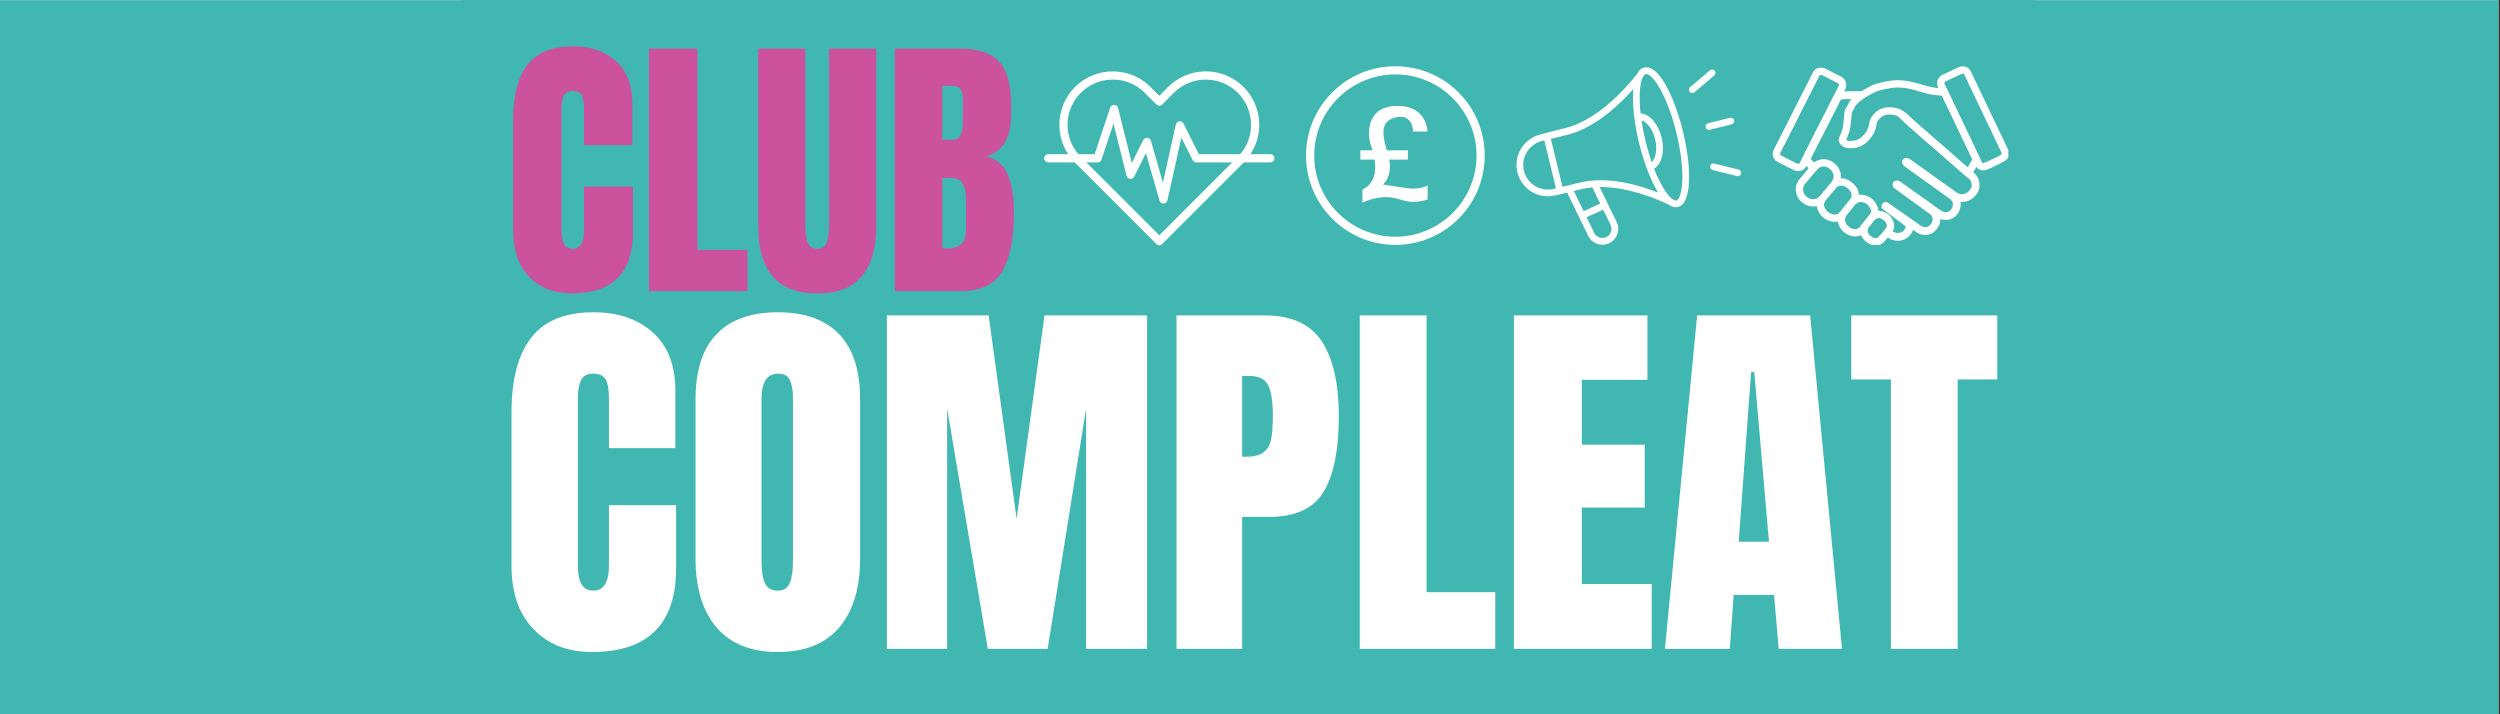 <svg xmlns="http://www.w3.org/2000/svg" xmlns:xlink="http://www.w3.org/1999/xlink" width="1050" zoomAndPan="magnify" viewBox="0 0 787.5 225" height="300" preserveAspectRatio="xMidYMid meet" version="1.0"><rect x="0" y="0" width="787.5" height="225" fill="#333333" stroke="none"/><defs><g/><clipPath id="c342513323"><path d="M 0 0.07 L 787 0.07 L 787 224.926 L 0 224.926 Z M 0 0.07 " clip-rule="nonzero"/></clipPath><clipPath id="778a794b7e"><path d="M 145.719 0.07 L 641 0.07 L 641 222.781 L 145.719 222.781 Z M 145.719 0.07 " clip-rule="nonzero"/></clipPath><clipPath id="29fe32e7a8"><path d="M 333 22 L 397 22 L 397 77.762 L 333 77.762 Z M 333 22 " clip-rule="nonzero"/></clipPath><clipPath id="66b858b80b"><path d="M 328.805 33 L 401.949 33 L 401.949 65 L 328.805 65 Z M 328.805 33 " clip-rule="nonzero"/></clipPath><clipPath id="5c20761909"><path d="M 565.648 50.129 L 596.699 50.129 L 596.699 77.137 L 565.648 77.137 Z M 565.648 50.129 " clip-rule="nonzero"/></clipPath><clipPath id="5a17111056"><path d="M 558.07 21 L 582 21 L 582 54 L 558.07 54 Z M 558.07 21 " clip-rule="nonzero"/></clipPath><clipPath id="ab11d56d1b"><path d="M 610.176 20.883 L 632.625 20.883 L 632.625 53.742 L 610.176 53.742 Z M 610.176 20.883 " clip-rule="nonzero"/></clipPath><clipPath id="e1876973ce"><path d="M 477.348 21 L 533 21 L 533 77.137 L 477.348 77.137 Z M 477.348 21 " clip-rule="nonzero"/></clipPath><clipPath id="f679f77db0"><path d="M 411.41 20.871 L 467.676 20.871 L 467.676 77.137 L 411.41 77.137 Z M 411.41 20.871 " clip-rule="nonzero"/></clipPath></defs><g clip-path="url(#c342513323)"><path fill="#ffffff" d="M 0 0.07 L 787 0.07 L 787 224.93 L 0 224.93 Z M 0 0.07 " fill-opacity="1" fill-rule="nonzero"/><path fill="#40b7b0" d="M 0 0.07 L 787 0.07 L 787 224.93 L 0 224.93 Z M 0 0.07 " fill-opacity="1" fill-rule="nonzero"/></g><g clip-path="url(#778a794b7e)"><path fill="#40b7b0" d="M 145.719 -4.031 L 640.988 -4.031 L 640.988 222.781 L 145.719 222.781 Z M 145.719 -4.031 " fill-opacity="1" fill-rule="nonzero"/></g><g fill="#cc529c" fill-opacity="1"><g transform="translate(158.901, 91.708)"><g><path d="M 21.172 0.719 C 15.598 0.719 11.133 -1.031 7.781 -4.531 C 4.426 -8.031 2.75 -12.832 2.75 -18.938 L 2.75 -54.156 C 2.75 -61.75 4.258 -67.473 7.281 -71.328 C 10.312 -75.18 15.055 -77.109 21.516 -77.109 C 27.148 -77.109 31.688 -75.566 35.125 -72.484 C 38.562 -69.398 40.281 -64.953 40.281 -59.141 L 40.281 -45.984 L 25.078 -45.984 L 25.078 -57.281 C 25.078 -59.469 24.812 -60.977 24.281 -61.812 C 23.75 -62.645 22.828 -63.062 21.516 -63.062 C 20.16 -63.062 19.227 -62.582 18.719 -61.625 C 18.219 -60.676 17.969 -59.285 17.969 -57.453 L 17.969 -19.125 C 17.969 -17.102 18.266 -15.633 18.859 -14.719 C 19.453 -13.801 20.336 -13.344 21.516 -13.344 C 23.891 -13.344 25.078 -15.27 25.078 -19.125 L 25.078 -32.906 L 40.469 -32.906 L 40.469 -18.5 C 40.469 -5.688 34.035 0.719 21.172 0.719 Z M 21.172 0.719 "/></g></g></g><g fill="#cc529c" fill-opacity="1"><g transform="translate(201.044, 91.708)"><g><path d="M 3.375 0 L 3.375 -76.391 L 18.672 -76.391 L 18.672 -12.984 L 34.422 -12.984 L 34.422 0 Z M 3.375 0 "/></g></g></g><g fill="#cc529c" fill-opacity="1"><g transform="translate(236.342, 91.708)"><g><path d="M 21.078 0.719 C 14.797 0.719 10.125 -1.062 7.062 -4.625 C 4.008 -8.188 2.484 -13.461 2.484 -20.453 L 2.484 -76.391 L 17.344 -76.391 L 17.344 -21.078 C 17.344 -18.648 17.578 -16.754 18.047 -15.391 C 18.523 -14.023 19.535 -13.344 21.078 -13.344 C 22.617 -13.344 23.625 -14.008 24.094 -15.344 C 24.57 -16.676 24.812 -18.586 24.812 -21.078 L 24.812 -76.391 L 39.672 -76.391 L 39.672 -20.453 C 39.672 -13.461 38.141 -8.188 35.078 -4.625 C 32.023 -1.062 27.359 0.719 21.078 0.719 Z M 21.078 0.719 "/></g></g></g><g fill="#cc529c" fill-opacity="1"><g transform="translate(278.485, 91.708)"><g><path d="M 3.375 -76.391 L 24.109 -76.391 C 29.68 -76.391 33.723 -75.023 36.234 -72.297 C 38.754 -69.578 40.016 -65.133 40.016 -58.969 L 40.016 -55.594 C 40.016 -48.289 37.41 -43.93 32.203 -42.516 C 35.398 -41.68 37.648 -39.754 38.953 -36.734 C 40.254 -33.711 40.906 -29.707 40.906 -24.719 C 40.906 -16.602 39.691 -10.453 37.266 -6.266 C 34.836 -2.086 30.453 0 24.109 0 L 3.375 0 Z M 21.438 -47.672 C 22.738 -47.672 23.625 -48.16 24.094 -49.141 C 24.57 -50.117 24.812 -51.5 24.812 -53.281 L 24.812 -60.922 C 24.812 -63.41 23.711 -64.656 21.516 -64.656 L 18.328 -64.656 L 18.328 -47.672 Z M 19.828 -13.422 C 23.805 -13.422 25.797 -15.32 25.797 -19.125 L 25.797 -28.641 C 25.797 -30.953 25.453 -32.695 24.766 -33.875 C 24.086 -35.062 22.891 -35.656 21.172 -35.656 L 18.328 -35.656 L 18.328 -13.516 Z M 19.828 -13.422 "/></g></g></g><g fill="#ffffff" fill-opacity="1"><g transform="translate(157.333, 204.397)"><g><path d="M 29.109 0.984 C 21.441 0.984 15.305 -1.422 10.703 -6.234 C 6.098 -11.047 3.797 -17.648 3.797 -26.047 L 3.797 -74.484 C 3.797 -84.91 5.875 -92.773 10.031 -98.078 C 14.188 -103.379 20.707 -106.031 29.594 -106.031 C 37.344 -106.031 43.582 -103.91 48.312 -99.672 C 53.039 -95.43 55.406 -89.316 55.406 -81.328 L 55.406 -63.234 L 34.484 -63.234 L 34.484 -78.766 C 34.484 -81.773 34.113 -83.848 33.375 -84.984 C 32.645 -86.129 31.383 -86.703 29.594 -86.703 C 27.719 -86.703 26.43 -86.051 25.734 -84.75 C 25.047 -83.445 24.703 -81.531 24.703 -79 L 24.703 -26.297 C 24.703 -23.523 25.109 -21.504 25.922 -20.234 C 26.742 -18.973 27.969 -18.344 29.594 -18.344 C 32.852 -18.344 34.484 -20.992 34.484 -26.297 L 34.484 -45.25 L 55.641 -45.25 L 55.641 -25.438 C 55.641 -7.82 46.797 0.984 29.109 0.984 Z M 29.109 0.984 "/></g></g></g><g fill="#ffffff" fill-opacity="1"><g transform="translate(215.299, 204.397)"><g><path d="M 29.719 0.984 C 21.238 0.984 14.797 -1.602 10.391 -6.781 C 5.992 -11.957 3.797 -19.238 3.797 -28.625 L 3.797 -78.641 C 3.797 -87.691 5.992 -94.52 10.391 -99.125 C 14.797 -103.727 21.238 -106.031 29.719 -106.031 C 38.195 -106.031 44.633 -103.727 49.031 -99.125 C 53.438 -94.52 55.641 -87.691 55.641 -78.641 L 55.641 -28.625 C 55.641 -19.164 53.438 -11.863 49.031 -6.719 C 44.633 -1.582 38.195 0.984 29.719 0.984 Z M 29.719 -18.344 C 31.594 -18.344 32.852 -19.156 33.5 -20.781 C 34.156 -22.414 34.484 -24.703 34.484 -27.641 L 34.484 -79 C 34.484 -81.281 34.176 -83.133 33.562 -84.562 C 32.957 -85.988 31.719 -86.703 29.844 -86.703 C 26.332 -86.703 24.578 -84.055 24.578 -78.766 L 24.578 -27.516 C 24.578 -24.492 24.941 -22.207 25.672 -20.656 C 26.41 -19.113 27.758 -18.344 29.719 -18.344 Z M 29.719 -18.344 "/></g></g></g><g fill="#ffffff" fill-opacity="1"><g transform="translate(274.732, 204.397)"><g><path d="M 4.641 0 L 4.641 -105.047 L 36.688 -105.047 L 45.5 -40.969 L 54.297 -105.047 L 86.594 -105.047 L 86.594 0 L 67.391 0 L 67.391 -75.703 L 55.281 0 L 36.438 0 L 23.609 -75.703 L 23.609 0 Z M 4.641 0 "/></g></g></g><g fill="#ffffff" fill-opacity="1"><g transform="translate(365.962, 204.397)"><g><path d="M 4.641 -105.047 L 32.406 -105.047 C 40.801 -105.047 46.789 -102.332 50.375 -96.906 C 53.969 -91.488 55.766 -83.566 55.766 -73.141 C 55.766 -62.703 54.176 -54.832 51 -49.531 C 47.82 -44.227 42.113 -41.578 33.875 -41.578 L 25.312 -41.578 L 25.312 0 L 4.641 0 Z M 26.531 -60.531 C 29.062 -60.531 30.914 -61 32.094 -61.938 C 33.281 -62.875 34.055 -64.219 34.422 -65.969 C 34.797 -67.727 34.984 -70.238 34.984 -73.5 C 34.984 -77.906 34.492 -81.082 33.516 -83.031 C 32.535 -84.988 30.578 -85.969 27.641 -85.969 L 25.312 -85.969 L 25.312 -60.531 Z M 26.531 -60.531 "/></g></g></g><g fill="#ffffff" fill-opacity="1"><g transform="translate(423.684, 204.397)"><g><path d="M 4.641 0 L 4.641 -105.047 L 25.688 -105.047 L 25.688 -17.859 L 47.328 -17.859 L 47.328 0 Z M 4.641 0 "/></g></g></g><g fill="#ffffff" fill-opacity="1"><g transform="translate(472.233, 204.397)"><g><path d="M 4.641 0 L 4.641 -105.047 L 46.719 -105.047 L 46.719 -84.75 L 26.047 -84.75 L 26.047 -64.328 L 45.859 -64.328 L 45.859 -44.516 L 26.047 -44.516 L 26.047 -20.422 L 48.062 -20.422 L 48.062 0 Z M 4.641 0 "/></g></g></g><g fill="#ffffff" fill-opacity="1"><g transform="translate(522.618, 204.397)"><g><path d="M 1.828 0 L 11.984 -105.047 L 47.578 -105.047 L 57.609 0 L 37.672 0 L 36.203 -17 L 23.484 -17 L 22.266 0 Z M 25.078 -33.75 L 34.609 -33.75 L 29.969 -87.203 L 28.984 -87.203 Z M 25.078 -33.75 "/></g></g></g><g fill="#ffffff" fill-opacity="1"><g transform="translate(581.929, 204.397)"><g><path d="M 13.703 0 L 13.703 -84.875 L 1.219 -84.875 L 1.219 -105.047 L 47.203 -105.047 L 47.203 -84.875 L 34.734 -84.875 L 34.734 0 Z M 13.703 0 "/></g></g></g><g clip-path="url(#29fe32e7a8)"><path fill="#ffffff" d="M 365.18 77.25 C 364.82 77.25 364.516 77.121 364.262 76.871 L 338.617 51.223 C 338.23 50.836 337.859 50.426 337.508 50 C 337.16 49.574 336.832 49.133 336.523 48.672 C 336.219 48.215 335.934 47.742 335.676 47.254 C 335.414 46.77 335.18 46.27 334.969 45.762 C 334.758 45.254 334.57 44.734 334.41 44.207 C 334.254 43.68 334.117 43.145 334.012 42.602 C 333.902 42.062 333.82 41.516 333.77 40.969 C 333.715 40.418 333.688 39.871 333.688 39.316 C 333.688 38.766 333.715 38.215 333.77 37.668 C 333.824 37.117 333.902 36.574 334.012 36.031 C 334.117 35.492 334.254 34.957 334.414 34.43 C 334.574 33.902 334.758 33.383 334.969 32.875 C 335.18 32.363 335.414 31.867 335.676 31.379 C 335.934 30.895 336.219 30.422 336.523 29.965 C 336.832 29.504 337.16 29.062 337.508 28.637 C 337.859 28.211 338.23 27.801 338.617 27.41 C 339.008 27.023 339.418 26.652 339.844 26.301 C 340.27 25.953 340.711 25.625 341.172 25.316 C 341.629 25.012 342.102 24.727 342.586 24.469 C 343.074 24.207 343.57 23.973 344.082 23.762 C 344.59 23.551 345.109 23.367 345.637 23.207 C 346.164 23.047 346.699 22.91 347.238 22.805 C 347.781 22.695 348.324 22.617 348.875 22.562 C 349.422 22.508 349.973 22.48 350.523 22.48 C 351.078 22.48 351.625 22.508 352.176 22.562 C 352.723 22.617 353.27 22.695 353.809 22.805 C 354.352 22.91 354.887 23.047 355.414 23.207 C 355.941 23.367 356.461 23.551 356.969 23.762 C 357.477 23.973 357.977 24.207 358.461 24.469 C 358.949 24.73 359.422 25.012 359.879 25.316 C 360.34 25.625 360.781 25.953 361.207 26.301 C 361.633 26.652 362.043 27.023 362.43 27.414 L 365.18 30.16 L 367.926 27.414 C 368.316 27.023 368.727 26.652 369.152 26.301 C 369.578 25.953 370.02 25.625 370.48 25.316 C 370.938 25.012 371.41 24.73 371.895 24.469 C 372.383 24.207 372.879 23.973 373.391 23.762 C 373.898 23.551 374.418 23.367 374.945 23.207 C 375.473 23.047 376.008 22.91 376.547 22.805 C 377.09 22.695 377.633 22.617 378.184 22.562 C 378.73 22.508 379.281 22.48 379.832 22.48 C 380.387 22.48 380.934 22.508 381.484 22.562 C 382.031 22.617 382.578 22.695 383.117 22.805 C 383.66 22.91 384.195 23.047 384.723 23.207 C 385.25 23.367 385.766 23.551 386.277 23.762 C 386.785 23.973 387.285 24.207 387.77 24.469 C 388.258 24.73 388.73 25.012 389.188 25.316 C 389.648 25.625 390.09 25.953 390.516 26.301 C 390.941 26.652 391.348 27.023 391.738 27.414 C 392.129 27.801 392.5 28.211 392.848 28.637 C 393.199 29.062 393.527 29.504 393.832 29.965 C 394.141 30.422 394.422 30.895 394.684 31.379 C 394.941 31.867 395.18 32.363 395.391 32.875 C 395.602 33.383 395.785 33.902 395.945 34.43 C 396.105 34.957 396.238 35.492 396.348 36.031 C 396.457 36.574 396.535 37.117 396.59 37.668 C 396.645 38.215 396.672 38.766 396.672 39.316 C 396.672 39.871 396.645 40.418 396.59 40.969 C 396.535 41.516 396.457 42.062 396.348 42.602 C 396.238 43.145 396.105 43.68 395.945 44.207 C 395.785 44.734 395.602 45.254 395.391 45.762 C 395.18 46.27 394.941 46.77 394.684 47.254 C 394.422 47.742 394.141 48.215 393.832 48.672 C 393.527 49.133 393.199 49.574 392.848 50 C 392.5 50.426 392.129 50.832 391.738 51.223 L 366.094 76.871 C 365.844 77.121 365.535 77.25 365.18 77.25 Z M 350.523 25.07 C 349.824 25.07 349.129 25.121 348.434 25.227 C 347.742 25.328 347.059 25.48 346.391 25.684 C 345.719 25.887 345.066 26.141 344.434 26.438 C 343.801 26.738 343.191 27.082 342.609 27.473 C 342.027 27.859 341.477 28.289 340.957 28.762 C 340.438 29.23 339.957 29.738 339.512 30.281 C 339.066 30.82 338.664 31.391 338.305 31.992 C 337.945 32.594 337.629 33.219 337.363 33.867 C 337.094 34.512 336.875 35.176 336.703 35.855 C 336.535 36.535 336.414 37.223 336.348 37.922 C 336.277 38.617 336.262 39.316 336.293 40.016 C 336.328 40.715 336.414 41.41 336.551 42.098 C 336.688 42.785 336.875 43.457 337.109 44.117 C 337.348 44.777 337.629 45.418 337.961 46.035 C 338.289 46.652 338.664 47.242 339.082 47.805 C 339.5 48.367 339.953 48.898 340.449 49.391 L 365.18 74.121 L 389.906 49.391 C 390.57 48.73 391.16 48.012 391.68 47.234 C 392.199 46.457 392.637 45.633 392.996 44.77 C 393.355 43.906 393.625 43.016 393.809 42.098 C 393.988 41.18 394.082 40.254 394.082 39.316 C 394.082 38.383 393.988 37.457 393.809 36.539 C 393.625 35.621 393.355 34.73 392.996 33.867 C 392.637 33 392.199 32.18 391.68 31.402 C 391.16 30.625 390.57 29.906 389.906 29.242 C 389.246 28.582 388.527 27.992 387.75 27.473 C 386.973 26.953 386.148 26.512 385.285 26.156 C 384.422 25.797 383.531 25.527 382.613 25.344 C 381.695 25.16 380.77 25.07 379.832 25.07 C 378.898 25.07 377.973 25.16 377.055 25.344 C 376.137 25.527 375.246 25.797 374.383 26.156 C 373.516 26.512 372.695 26.953 371.918 27.473 C 371.141 27.992 370.422 28.582 369.758 29.242 L 366.094 32.906 C 365.973 33.027 365.832 33.121 365.676 33.188 C 365.516 33.254 365.352 33.285 365.18 33.285 C 365.008 33.285 364.844 33.254 364.684 33.188 C 364.523 33.121 364.387 33.027 364.262 32.906 L 360.598 29.242 C 359.266 27.902 357.727 26.871 355.98 26.148 C 354.234 25.426 352.414 25.066 350.523 25.07 Z M 350.523 25.07 " fill-opacity="1" fill-rule="nonzero"/></g><g clip-path="url(#66b858b80b)"><path fill="#ffffff" d="M 366.473 64.113 C 366.184 64.113 365.926 64.023 365.695 63.852 C 365.465 63.676 365.309 63.449 365.23 63.172 L 360.965 48.242 L 357.273 55.625 C 357.152 55.867 356.973 56.055 356.734 56.184 C 356.496 56.312 356.242 56.363 355.973 56.332 C 355.703 56.305 355.465 56.199 355.262 56.02 C 355.059 55.844 354.922 55.621 354.855 55.359 L 350.754 38.949 L 346.98 50.273 C 346.891 50.539 346.734 50.754 346.508 50.914 C 346.281 51.078 346.027 51.16 345.75 51.16 L 330.207 51.16 C 330.035 51.16 329.871 51.125 329.711 51.062 C 329.555 50.996 329.414 50.902 329.293 50.781 C 329.168 50.66 329.078 50.52 329.012 50.359 C 328.945 50.199 328.91 50.035 328.91 49.863 C 328.91 49.691 328.945 49.527 329.012 49.367 C 329.078 49.211 329.168 49.07 329.293 48.949 C 329.414 48.828 329.555 48.734 329.711 48.668 C 329.871 48.602 330.035 48.57 330.207 48.57 L 344.816 48.57 L 349.703 33.91 C 349.793 33.637 349.957 33.418 350.195 33.254 C 350.43 33.094 350.695 33.016 350.98 33.027 C 351.27 33.039 351.523 33.133 351.75 33.316 C 351.973 33.496 352.117 33.727 352.188 34.008 L 356.52 51.336 L 360.133 44.105 C 360.254 43.863 360.43 43.68 360.664 43.547 C 360.898 43.418 361.148 43.367 361.414 43.395 C 361.68 43.418 361.914 43.516 362.121 43.688 C 362.324 43.855 362.465 44.07 362.539 44.328 L 366.316 57.551 L 370.391 39.223 C 370.449 38.953 370.582 38.727 370.785 38.543 C 370.988 38.359 371.227 38.25 371.496 38.219 C 371.77 38.18 372.027 38.227 372.27 38.355 C 372.512 38.488 372.695 38.676 372.812 38.922 L 377.637 48.57 L 400.152 48.57 C 400.324 48.57 400.488 48.602 400.648 48.668 C 400.805 48.734 400.945 48.828 401.066 48.949 C 401.188 49.07 401.281 49.211 401.348 49.367 C 401.414 49.527 401.445 49.691 401.445 49.863 C 401.445 50.035 401.414 50.199 401.348 50.359 C 401.281 50.52 401.188 50.66 401.066 50.781 C 400.945 50.902 400.805 50.996 400.648 51.062 C 400.488 51.125 400.324 51.16 400.152 51.16 L 376.836 51.16 C 376.59 51.16 376.363 51.094 376.156 50.965 C 375.945 50.836 375.789 50.664 375.68 50.445 L 372.129 43.344 L 367.738 63.098 C 367.676 63.387 367.527 63.625 367.301 63.816 C 367.07 64.004 366.809 64.102 366.512 64.113 Z M 366.473 64.113 " fill-opacity="1" fill-rule="nonzero"/></g><path fill="#ffffff" d="M 583.922 28.73 C 580.926 28.73 580.004 28.809 579.539 28.879 C 578.75 28.996 578.07 29.488 577.707 30.199 L 568.18 48.93 C 567.727 49.816 567.852 50.887 568.496 51.645 C 569.121 52.375 569.285 52.555 569.465 52.746 C 569.562 52.848 569.668 52.961 570.234 53.625 C 570.27 53.668 570.305 53.707 570.344 53.746 C 570.387 53.789 570.426 53.828 570.465 53.871 C 570.531 53.758 570.602 53.648 570.676 53.543 C 570.793 53.391 570.938 53.25 571.098 53.125 C 571.109 53.098 571.121 53.066 571.137 53.039 C 571.258 52.844 571.379 52.645 571.5 52.449 C 571.66 52.254 571.84 52.086 572.039 51.945 C 570.918 50.629 571.594 51.484 570.375 50.047 L 579.906 31.316 C 580.52 31.223 582.098 31.191 583.922 31.191 C 584.434 31.191 584.965 31.195 585.496 31.199 C 585.633 31.047 585.785 30.91 585.949 30.793 C 586.141 29.918 586.789 29.082 587.617 28.758 C 586.402 28.742 585.109 28.73 583.922 28.73 " fill-opacity="1" fill-rule="nonzero"/><path fill="#ffffff" d="M 623.5 57.598 C 623.301 55.809 622.223 54.738 621.43 54.09 C 620.848 53.613 620.281 53.113 619.684 52.586 C 619.414 52.344 619.141 52.102 618.863 51.863 C 618.418 51.477 617.973 51.09 617.527 50.703 C 616.723 50.004 615.922 49.309 615.121 48.609 C 614.609 48.16 614.098 47.707 613.582 47.254 C 613.031 46.77 612.461 46.262 611.891 45.77 C 611.5 45.426 611.102 45.086 610.719 44.758 C 610.387 44.477 610.043 44.184 609.715 43.898 C 608.746 43.059 607.766 42.203 606.82 41.371 L 606.246 40.871 C 605.277 40.023 604.309 39.172 603.336 38.324 C 603.137 38.148 601.855 36.953 600.18 35.387 C 600.094 35.48 600.004 35.562 599.914 35.637 C 598.965 36.402 597.812 36.254 596.887 35.684 C 599.133 37.785 601.41 39.91 601.711 40.176 C 602.684 41.027 603.652 41.879 604.625 42.727 C 605.781 43.738 606.938 44.75 608.098 45.758 C 608.82 46.387 609.551 46.996 610.273 47.625 C 611.352 48.566 612.422 49.523 613.5 50.465 C 614.746 51.555 615.996 52.637 617.246 53.723 C 618.117 54.48 618.973 55.262 619.867 55.996 C 620.48 56.5 620.957 57.047 621.051 57.871 C 621.113 58.43 621.121 58.973 620.809 59.453 C 620.488 59.941 620.09 60.355 619.605 60.703 C 619.199 60.992 618.609 61.141 618.008 61.141 C 617.387 61.141 616.754 60.977 616.324 60.633 C 615.461 59.941 614.535 59.328 613.637 58.688 C 612.324 57.75 611.004 56.82 609.691 55.883 C 608.156 54.789 606.629 53.691 605.098 52.594 C 604.051 51.844 602.996 51.102 601.953 50.344 C 601.543 50.043 601.121 49.832 600.605 49.766 C 600.543 49.758 600.48 49.754 600.418 49.754 C 599.676 49.754 599.109 50.332 599.184 51.098 C 599.238 51.676 599.531 52.125 599.988 52.457 C 601.141 53.293 602.301 54.117 603.461 54.945 C 604.441 55.641 605.426 56.336 606.402 57.035 C 607.875 58.094 609.34 59.164 610.816 60.223 C 611.93 61.027 613.051 61.824 614.176 62.609 C 615.27 63.371 615.363 64.516 614.895 65.504 C 614.469 66.402 613.727 66.82 612.93 66.82 C 612.48 66.82 612.016 66.688 611.582 66.43 C 610.289 65.66 609.109 64.699 607.879 63.824 C 606.293 62.699 604.703 61.578 603.117 60.449 C 601.633 59.395 600.148 58.34 598.676 57.27 C 598.328 57.02 597.977 56.879 597.566 56.879 C 597.512 56.879 597.453 56.879 597.395 56.887 C 596.758 56.945 596.406 57.191 596.227 57.77 C 596.047 58.352 596.227 58.93 596.699 59.277 C 599.031 60.969 601.363 62.664 603.695 64.355 C 605.145 65.402 606.598 66.441 608.031 67.504 C 608.5 67.848 608.723 68.359 608.762 68.941 C 608.801 69.594 608.562 70.16 608.164 70.656 C 607.68 71.254 607.07 71.566 606.426 71.566 C 606.023 71.566 605.609 71.445 605.203 71.195 C 604.57 70.801 603.973 70.352 603.367 69.922 C 602.719 69.465 602.078 68.992 601.43 68.539 C 600.488 67.883 599.539 67.246 598.602 66.586 C 597.316 65.688 596.043 64.773 594.758 63.875 C 594.488 63.684 594.23 63.59 593.98 63.59 C 593.656 63.59 593.348 63.754 593.055 64.078 C 592.555 64.637 592.562 65.453 593.094 65.875 C 593.746 66.387 594.41 66.887 595.074 67.383 C 596.703 68.605 598.336 69.82 599.965 71.039 C 600.281 71.277 600.328 71.512 600.164 71.875 C 599.711 72.895 598.816 73.383 597.848 73.383 C 597.57 73.383 597.289 73.344 597.008 73.262 C 596.426 73.098 595.906 72.715 595.355 72.438 C 595.328 72.422 595.164 72.297 594.91 72.098 C 594.914 72.121 594.918 72.141 594.922 72.164 C 595.031 72.879 594.75 73.59 594.336 74.156 C 594.242 74.277 594.129 74.395 594.004 74.5 C 594.098 74.562 594.156 74.59 594.234 74.633 C 594.352 74.691 594.492 74.773 594.641 74.859 C 595.086 75.117 595.641 75.438 596.332 75.637 C 596.832 75.777 597.344 75.848 597.848 75.848 C 599.848 75.848 601.598 74.711 602.414 72.883 C 602.488 72.723 602.547 72.559 602.594 72.398 C 603.008 72.695 603.434 72.996 603.898 73.285 C 604.684 73.773 605.555 74.031 606.426 74.031 C 607.828 74.031 609.125 73.383 610.078 72.207 C 610.859 71.242 611.254 70.129 611.227 68.977 C 611.781 69.18 612.359 69.285 612.93 69.285 C 614.746 69.285 616.312 68.266 617.121 66.559 C 617.59 65.57 617.723 64.547 617.551 63.59 C 617.703 63.602 617.855 63.605 618.008 63.605 C 619.152 63.605 620.227 63.289 621.039 62.707 C 621.77 62.184 622.383 61.543 622.867 60.805 C 623.617 59.66 623.602 58.488 623.5 57.598 " fill-opacity="1" fill-rule="nonzero"/><path fill="#ffffff" d="M 597.773 25.262 C 596.477 25.262 595.199 25.438 593.926 25.699 C 592.195 26.055 590.57 26.34 589.051 27.242 C 588.895 27.336 585.164 29.016 582.797 31.66 C 582.266 32.598 581.738 33.543 581.223 34.488 C 581.141 34.645 581.082 34.828 581.062 35.004 C 580.953 35.992 580.871 36.984 580.762 37.969 C 580.664 38.832 580.633 39.715 580.406 40.547 C 580.156 41.48 579.742 42.375 579.363 43.27 C 579.109 43.863 579.109 44.43 579.426 44.977 C 580.02 45.984 580.934 46.527 582.078 46.645 C 582.395 46.676 582.707 46.695 583.02 46.695 C 583.852 46.695 584.68 46.574 585.48 46.32 C 586.531 45.98 587.438 45.355 588.238 44.594 C 589.055 43.82 589.73 42.934 590.238 41.93 C 590.629 41.152 590.91 40.34 591.055 39.473 C 591.137 38.984 591.156 38.461 591.512 38.051 C 591.656 37.887 591.777 37.699 591.922 37.535 C 592.559 36.805 593.355 36.285 594.297 36.141 C 594.613 36.094 594.934 36.07 595.25 36.07 C 595.977 36.07 596.703 36.199 597.402 36.461 C 597.77 36.598 598.121 36.746 598.402 37.051 C 598.875 37.562 599.359 38.066 599.867 38.543 C 600.465 39.105 601.094 39.633 601.711 40.176 C 602.684 41.027 603.652 41.879 604.625 42.727 C 605.781 43.738 606.938 44.75 608.098 45.758 C 608.82 46.387 609.551 46.996 610.273 47.625 C 611.352 48.566 612.422 49.523 613.5 50.465 C 614.746 51.555 615.996 52.637 617.246 53.723 C 618.117 54.48 618.973 55.262 619.867 55.996 C 619.891 56.012 619.914 56.02 619.941 56.02 C 620.254 56.02 620.969 55.016 621.805 53.828 C 622.484 52.855 623.207 51.523 623.68 50.434 C 623.742 50.289 623.75 50.066 623.688 49.926 C 623.168 48.789 622.625 47.656 622.086 46.527 C 621.234 44.746 620.375 42.965 619.523 41.184 C 618.637 39.332 617.758 37.48 616.875 35.629 C 616.328 34.477 615.781 33.324 615.227 32.176 C 614.586 30.844 613.941 29.512 613.297 28.18 C 613.207 27.996 613.082 27.918 612.852 27.902 C 611.594 27.816 610.332 27.746 609.086 27.574 C 608.227 27.457 607.391 27.188 606.551 26.965 C 605.371 26.645 604.199 26.289 603.016 25.977 C 601.449 25.566 599.848 25.324 598.23 25.27 C 598.078 25.266 597.922 25.262 597.773 25.262 Z M 597.773 27.562 C 597.898 27.562 598.027 27.566 598.152 27.57 C 599.57 27.613 601.008 27.828 602.43 28.203 C 603.043 28.363 603.672 28.543 604.281 28.719 C 604.824 28.871 605.391 29.031 605.953 29.184 C 606.125 29.23 606.297 29.277 606.469 29.328 C 607.191 29.527 607.941 29.738 608.77 29.852 C 609.754 29.988 610.734 30.062 611.688 30.129 L 611.773 30.312 C 612.234 31.266 612.695 32.219 613.152 33.172 C 613.582 34.059 614.004 34.953 614.43 35.84 L 614.801 36.617 C 615.109 37.27 615.418 37.918 615.727 38.566 C 616.301 39.77 616.871 40.973 617.449 42.176 C 617.875 43.07 618.305 43.965 618.734 44.859 C 619.16 45.746 619.586 46.633 620.012 47.52 C 620.426 48.387 620.852 49.277 621.27 50.176 C 620.863 51.012 620.363 51.875 619.922 52.504 C 619.855 52.598 619.777 52.707 619.699 52.816 C 619.66 52.781 619.617 52.746 619.578 52.707 C 619.305 52.469 619.031 52.227 618.758 51.988 C 618.312 51.602 617.863 51.215 617.418 50.824 C 616.617 50.129 615.812 49.434 615.016 48.734 C 614.5 48.285 613.988 47.832 613.473 47.379 C 612.922 46.891 612.352 46.387 611.785 45.891 C 611.391 45.551 610.996 45.211 610.609 44.887 C 610.281 44.602 609.938 44.309 609.605 44.023 C 608.637 43.184 607.656 42.324 606.707 41.492 L 606.137 40.996 C 605.168 40.145 604.199 39.297 603.23 38.445 C 603.051 38.289 602.871 38.133 602.691 37.977 C 602.25 37.598 601.836 37.238 601.441 36.863 C 600.941 36.398 600.457 35.883 600.09 35.488 C 599.414 34.758 598.602 34.453 598.211 34.305 C 597.258 33.949 596.262 33.77 595.25 33.77 C 594.816 33.77 594.383 33.801 593.949 33.867 C 592.531 34.086 591.23 34.828 590.191 36.023 C 590.066 36.164 589.965 36.297 589.883 36.402 C 589.844 36.457 589.797 36.516 589.773 36.543 C 589.035 37.398 588.895 38.34 588.812 38.906 C 588.805 38.969 588.797 39.031 588.785 39.094 C 588.684 39.703 588.488 40.289 588.184 40.891 C 587.809 41.633 587.297 42.316 586.652 42.926 C 586.012 43.535 585.398 43.93 584.773 44.129 C 584.227 44.305 583.637 44.395 583.02 44.395 C 582.789 44.395 582.551 44.383 582.312 44.355 C 581.926 44.316 581.707 44.191 581.547 44.008 C 581.586 43.922 581.621 43.836 581.66 43.754 C 582.012 42.934 582.375 42.09 582.629 41.145 C 582.848 40.332 582.922 39.539 582.988 38.836 C 583.008 38.625 583.023 38.422 583.047 38.227 C 583.105 37.695 583.156 37.16 583.207 36.648 C 583.246 36.25 583.285 35.836 583.328 35.434 C 583.758 34.645 584.211 33.836 584.668 33.02 C 585.867 31.746 587.727 30.461 589.93 29.375 C 590.059 29.312 590.133 29.277 590.227 29.223 C 591.301 28.582 592.555 28.328 594.008 28.031 L 594.391 27.953 C 595.684 27.688 596.758 27.562 597.773 27.562 " fill-opacity="1" fill-rule="nonzero"/><g clip-path="url(#5c20761909)"><path fill="#ffffff" d="M 591.391 68.148 C 591.391 68.152 591.391 68.152 591.391 68.152 C 591.391 68.152 591.391 68.152 591.391 68.148 Z M 590.418 69.137 Z M 587.207 70.516 C 587.25 70.516 587.297 70.52 587.344 70.527 C 587.73 70.574 588.07 70.812 588.238 71.164 C 588.414 71.527 588.395 71.836 588.387 71.957 C 588.379 72.117 588.367 72.266 588.355 72.41 C 588.336 72.633 588.316 72.863 588.34 73 C 588.43 73.461 588.699 73.883 589.172 74.281 C 589.828 74.832 590.41 75.059 591.062 75.008 C 591.258 74.996 591.418 74.922 591.594 74.766 C 592.246 74.195 593.941 72.16 594.262 71.562 C 594.348 71.402 594.43 71.168 594.312 70.75 C 594.062 69.863 593.492 69.25 592.574 68.883 C 591.762 68.559 591.371 68.715 591.098 68.914 C 590.797 69.125 590.496 69.137 590.395 69.141 C 590.055 69.172 589.723 69.051 589.48 68.812 C 589.234 68.566 589.109 68.223 589.145 67.875 L 589.148 67.848 C 589.152 67.742 589.16 67.535 589.25 67.305 C 589.43 66.855 589.547 66.207 588.875 65.191 C 588.348 64.391 587.637 63.902 586.695 63.695 C 586.047 63.551 585.543 63.629 585.059 63.945 C 584.984 63.992 584.91 64.039 584.809 64.098 L 584.668 64.184 C 584.25 64.434 583.715 64.391 583.34 64.078 C 582.965 63.766 582.828 63.254 583 62.793 C 583.512 61.418 583.215 60.359 582.039 59.363 C 580.848 58.352 579.758 58.223 578.5 58.941 C 578.039 59.207 577.457 59.121 577.094 58.738 C 576.727 58.355 576.672 57.77 576.961 57.324 C 577.91 55.844 577.805 54.617 576.629 53.457 C 575.461 52.309 574.258 52.137 572.852 52.93 C 571.453 54.508 571.039 55.004 570.859 55.219 L 570.781 55.316 C 570.535 55.602 570.297 55.895 570.062 56.184 C 569.66 56.676 569.242 57.18 568.805 57.668 C 568.262 58.277 568 58.812 567.965 59.395 C 567.91 60.316 568.203 61.094 568.867 61.766 C 569.406 62.312 570.051 62.625 570.844 62.73 C 571.418 62.805 571.941 62.695 572.441 62.402 C 572.555 62.336 572.676 62.246 572.832 62.133 C 572.922 62.066 573.016 61.996 573.121 61.922 C 573.516 61.648 574.039 61.645 574.434 61.918 C 574.828 62.191 575.016 62.68 574.898 63.145 C 574.887 63.18 574.883 63.207 574.879 63.23 C 574.859 63.328 574.828 63.473 574.746 63.637 C 574.504 64.133 574.5 64.656 574.73 65.238 C 575.188 66.398 575.984 67.121 577.16 67.453 C 578.035 67.699 578.68 67.602 579.258 67.129 C 579.34 67.062 579.414 67.012 579.488 66.961 C 579.52 66.938 579.559 66.914 579.605 66.883 C 579.988 66.617 580.496 66.609 580.887 66.863 C 581.277 67.117 581.477 67.578 581.391 68.039 C 581.383 68.09 581.375 68.133 581.371 68.172 C 581.352 68.309 581.324 68.473 581.246 68.668 C 581.113 68.996 581.137 69.367 581.34 69.984 C 581.676 71.027 582.949 72.156 584.305 72.18 C 585.035 72.184 585.508 71.973 585.887 71.457 C 585.996 71.309 586.109 71.176 586.211 71.062 C 586.25 71.016 586.285 70.973 586.324 70.93 C 586.543 70.668 586.867 70.516 587.207 70.516 Z M 590.883 77.316 C 589.754 77.316 588.707 76.898 587.691 76.039 C 587.008 75.461 586.527 74.805 586.258 74.074 C 585.676 74.355 585.012 74.492 584.27 74.477 C 582.078 74.445 579.828 72.781 579.152 70.695 C 579.062 70.422 578.977 70.117 578.922 69.789 C 578.188 69.949 577.391 69.91 576.535 69.668 C 574.676 69.145 573.312 67.902 572.594 66.086 C 572.438 65.699 572.34 65.309 572.293 64.922 C 571.73 65.059 571.145 65.09 570.547 65.012 C 569.246 64.84 568.129 64.293 567.23 63.379 C 566.113 62.25 565.574 60.82 565.668 59.254 C 565.738 58.148 566.203 57.129 567.094 56.137 C 567.496 55.684 567.879 55.219 568.281 54.727 C 568.527 54.426 568.773 54.125 569.023 53.828 L 569.094 53.746 C 569.301 53.5 569.73 52.98 571.25 51.266 C 571.328 51.18 571.418 51.105 571.516 51.043 C 573.895 49.609 576.281 49.887 578.242 51.816 C 579.535 53.094 580.074 54.613 579.836 56.188 C 581.109 56.133 582.355 56.609 583.531 57.609 C 584.801 58.688 585.473 59.961 585.535 61.363 C 586.062 61.293 586.617 61.32 587.191 61.449 C 588.723 61.785 589.934 62.621 590.797 63.926 C 591.34 64.75 591.637 65.578 591.684 66.395 C 592.234 66.387 592.816 66.504 593.43 66.75 C 595.012 67.383 596.082 68.551 596.527 70.125 C 596.781 71.031 596.703 71.883 596.289 72.652 C 595.766 73.629 593.844 75.855 593.109 76.496 C 592.559 76.98 591.926 77.25 591.234 77.305 C 591.117 77.312 591 77.316 590.883 77.316 " fill-opacity="1" fill-rule="nonzero"/></g><path fill="#ffffff" d="M 573.824 64.016 C 573.566 64.016 573.305 63.926 573.09 63.746 C 572.602 63.34 572.535 62.617 572.941 62.129 L 577.047 57.199 C 577.457 56.711 578.18 56.645 578.668 57.051 C 579.156 57.457 579.223 58.184 578.816 58.672 L 574.707 63.602 C 574.48 63.875 574.152 64.016 573.824 64.016 " fill-opacity="1" fill-rule="nonzero"/><path fill="#ffffff" d="M 580.23 68.941 C 579.98 68.941 579.727 68.859 579.516 68.691 C 579.02 68.293 578.938 67.57 579.336 67.074 L 583.277 62.145 C 583.676 61.648 584.398 61.57 584.895 61.965 C 585.391 62.363 585.473 63.086 585.074 63.582 L 581.129 68.512 C 580.902 68.797 580.57 68.941 580.23 68.941 " fill-opacity="1" fill-rule="nonzero"/><path fill="#ffffff" d="M 586.969 73.051 C 586.719 73.051 586.469 72.969 586.258 72.801 C 585.758 72.41 585.672 71.684 586.066 71.188 L 589.191 67.242 C 589.582 66.746 590.309 66.66 590.805 67.055 C 591.305 67.449 591.387 68.172 590.992 68.672 L 587.871 72.613 C 587.645 72.902 587.309 73.051 586.969 73.051 " fill-opacity="1" fill-rule="nonzero"/><g clip-path="url(#5a17111056)"><path fill="#ffffff" d="M 573.516 23.621 C 573.266 23.621 573.184 23.699 573.078 23.918 C 572.656 24.777 572.203 25.68 571.699 26.676 C 570.82 28.418 569.938 30.156 569.055 31.895 C 568.789 32.41 568.523 32.926 568.258 33.438 C 567.922 34.09 567.586 34.742 567.254 35.398 C 567.055 35.793 566.863 36.191 566.668 36.59 C 566.48 36.98 566.293 37.367 566.098 37.754 C 565.535 38.871 564.957 40 564.398 41.094 L 564.137 41.605 C 563.895 42.074 563.656 42.543 563.414 43.012 C 563.07 43.68 562.727 44.344 562.387 45.016 C 562.172 45.438 561.961 45.863 561.75 46.289 C 561.434 46.922 561.105 47.574 560.773 48.215 C 560.66 48.438 560.719 48.762 560.891 48.871 C 561.293 49.125 561.727 49.344 562.184 49.578 L 562.918 49.953 C 563.938 50.473 564.988 51.012 566.031 51.508 C 566.168 51.574 566.367 51.613 566.543 51.605 C 566.648 51.602 566.789 51.594 567.004 51.156 C 567.652 49.832 568.324 48.492 568.977 47.199 L 569.453 46.254 C 570.203 44.766 570.953 43.281 571.711 41.797 C 572.203 40.824 572.695 39.855 573.191 38.891 C 573.824 37.645 574.461 36.402 575.09 35.16 C 575.504 34.348 575.914 33.531 576.32 32.715 C 576.648 32.059 576.98 31.398 577.312 30.742 C 577.902 29.57 578.535 28.328 579.164 27.113 C 579.32 26.809 579.32 26.418 578.969 26.227 C 578.68 26.066 578.387 25.922 578.074 25.766 C 577.922 25.691 577.77 25.613 577.621 25.539 C 577.324 25.387 577.031 25.238 576.738 25.086 C 576.062 24.738 575.363 24.379 574.676 24.043 C 574.559 23.984 574.441 23.922 574.328 23.859 C 574.145 23.762 573.871 23.613 573.781 23.621 L 573.695 23.629 L 573.605 23.625 C 573.574 23.621 573.543 23.621 573.516 23.621 Z M 566.5 53.906 C 565.992 53.906 565.48 53.793 565.047 53.586 C 563.973 53.078 562.902 52.527 561.867 52 L 561.145 51.629 C 560.656 51.383 560.156 51.125 559.668 50.82 C 558.488 50.078 558.07 48.434 558.73 47.156 C 559.059 46.531 559.379 45.887 559.691 45.262 C 559.906 44.832 560.121 44.402 560.336 43.973 C 560.68 43.301 561.023 42.629 561.367 41.961 C 561.609 41.492 561.848 41.023 562.086 40.555 L 562.348 40.047 C 562.906 38.957 563.484 37.828 564.043 36.719 C 564.23 36.344 564.414 35.965 564.602 35.586 C 564.797 35.184 564.996 34.77 565.203 34.359 C 565.539 33.699 565.875 33.043 566.215 32.387 C 566.48 31.875 566.742 31.363 567.004 30.848 C 567.887 29.113 568.77 27.375 569.648 25.641 C 570.148 24.648 570.594 23.754 571.012 22.902 C 571.535 21.84 572.473 21.281 573.66 21.324 C 574.398 21.285 574.988 21.602 575.422 21.836 C 575.512 21.883 575.598 21.934 575.688 21.977 C 576.398 22.324 577.105 22.688 577.789 23.039 C 578.082 23.191 578.371 23.34 578.664 23.488 C 578.812 23.562 578.957 23.637 579.102 23.707 C 579.418 23.867 579.742 24.027 580.066 24.203 C 581.488 24.973 581.977 26.68 581.203 28.172 C 580.582 29.375 579.98 30.562 579.367 31.777 C 579.035 32.434 578.707 33.09 578.375 33.746 C 577.965 34.566 577.555 35.383 577.141 36.199 C 576.512 37.445 575.875 38.691 575.238 39.934 C 574.746 40.902 574.254 41.871 573.762 42.84 C 573.008 44.32 572.258 45.805 571.508 47.289 L 571.031 48.234 C 570.383 49.523 569.711 50.855 569.07 52.168 C 568.395 53.551 567.371 53.875 566.633 53.902 C 566.586 53.906 566.543 53.906 566.5 53.906 " fill-opacity="1" fill-rule="nonzero"/></g><g clip-path="url(#ab11d56d1b)"><path fill="#ffffff" d="M 618.008 23.227 C 617.289 23.551 616.559 23.898 615.852 24.234 L 615.238 24.527 C 614.965 24.656 614.691 24.785 614.422 24.918 C 613.898 25.168 613.359 25.426 612.82 25.672 C 612.598 25.773 612.438 26.152 612.488 26.297 C 612.582 26.574 612.723 26.863 612.871 27.168 L 612.906 27.242 C 613.211 27.871 613.516 28.496 613.82 29.121 C 614.246 29.996 614.672 30.871 615.094 31.746 C 615.344 32.273 615.594 32.809 615.828 33.324 C 616.051 33.801 616.27 34.277 616.492 34.75 C 616.793 35.383 617.102 36.012 617.406 36.641 C 617.695 37.227 617.98 37.816 618.262 38.406 C 618.621 39.16 618.98 39.918 619.336 40.672 C 619.633 41.309 619.934 41.945 620.234 42.578 C 620.883 43.938 621.535 45.297 622.184 46.656 L 623.438 49.273 C 623.742 49.914 624.047 50.551 624.352 51.191 C 624.402 51.285 624.656 51.398 624.766 51.379 C 625.332 51.176 625.836 50.973 626.297 50.758 C 627.488 50.207 628.465 49.738 629.375 49.277 C 629.746 49.09 630.164 48.863 630.48 48.594 C 630.57 48.52 630.57 48.305 630.523 48.203 C 629.906 46.891 629.273 45.562 628.66 44.277 L 628.156 43.219 C 627.316 41.457 626.477 39.695 625.633 37.934 C 625.285 37.207 624.938 36.48 624.586 35.754 C 624.199 34.949 623.816 34.148 623.43 33.344 C 622.848 32.129 622.27 30.91 621.691 29.691 L 620.727 27.66 C 620.094 26.324 619.457 24.992 618.828 23.652 C 618.633 23.234 618.492 23.184 618.332 23.18 C 618.273 23.191 618.215 23.199 618.156 23.203 C 618.105 23.211 618.043 23.219 618.008 23.227 Z M 624.746 53.68 C 623.746 53.68 622.707 53.09 622.273 52.18 C 621.969 51.543 621.664 50.906 621.359 50.266 L 620.109 47.652 C 619.457 46.289 618.809 44.93 618.16 43.566 C 617.855 42.93 617.555 42.293 617.254 41.652 C 616.898 40.902 616.547 40.148 616.188 39.398 C 615.906 38.812 615.625 38.23 615.34 37.648 C 615.031 37.016 614.719 36.379 614.418 35.738 C 614.188 35.258 613.965 34.773 613.738 34.285 C 613.504 33.777 613.266 33.25 613.02 32.742 C 612.602 31.871 612.176 31 611.754 30.133 C 611.445 29.504 611.141 28.875 610.836 28.242 L 610.801 28.168 C 610.629 27.816 610.449 27.449 610.309 27.039 C 609.871 25.75 610.582 24.164 611.863 23.578 C 612.383 23.344 612.914 23.09 613.426 22.844 C 613.699 22.711 613.977 22.578 614.25 22.449 L 614.863 22.156 C 615.59 21.812 616.34 21.453 617.09 21.117 C 617.387 20.984 617.664 20.949 617.871 20.922 C 617.918 20.914 617.969 20.91 618.016 20.902 L 618.105 20.887 L 618.195 20.883 C 619.039 20.855 620.191 21.148 620.91 22.672 C 621.539 24.008 622.172 25.34 622.805 26.672 L 623.77 28.703 C 624.348 29.922 624.926 31.137 625.508 32.355 C 625.891 33.156 626.273 33.957 626.66 34.754 C 627.008 35.484 627.359 36.211 627.707 36.941 C 628.551 38.703 629.391 40.465 630.23 42.227 L 630.738 43.285 C 631.352 44.574 631.988 45.91 632.605 47.227 C 633.039 48.148 632.957 49.523 631.961 50.359 C 631.465 50.773 630.898 51.082 630.414 51.328 C 629.48 51.801 628.48 52.285 627.262 52.848 C 626.738 53.09 626.172 53.32 625.531 53.547 C 625.281 53.637 625.016 53.68 624.746 53.68 " fill-opacity="1" fill-rule="nonzero"/></g><g clip-path="url(#e1876973ce)"><path fill="#ffffff" d="M 530.176 41.562 C 527.805 31.754 523.168 21.199 518.586 21.199 C 518.359 21.199 518.133 21.227 517.914 21.281 C 516.918 21.52 516.121 22.281 515.539 23.516 C 515.477 23.566 515.41 23.602 515.355 23.668 C 512.793 26.949 503.605 37.777 493.129 40.309 L 485.121 42.375 C 485.09 42.383 485.059 42.395 485.027 42.402 C 482.574 43.078 480.504 44.621 479.172 46.773 C 477.777 49.027 477.355 51.691 477.98 54.277 C 478.605 56.863 480.199 59.039 482.469 60.41 C 484.727 61.773 487.398 62.176 489.988 61.551 L 491.648 61.152 C 491.648 61.152 491.648 61.152 491.652 61.152 L 493.648 60.668 L 500.273 74.281 C 501.137 76.051 502.914 77.086 504.766 77.086 C 505.496 77.086 506.238 76.922 506.938 76.582 C 509.41 75.379 510.441 72.391 509.238 69.918 L 503.883 58.91 C 513.445 58.832 523.211 63.273 525.445 64.359 C 526.242 64.953 527.055 65.281 527.863 65.281 C 528.09 65.281 528.316 65.258 528.531 65.203 C 530.648 64.691 531.863 61.879 532.047 57.07 C 532.215 52.754 531.551 47.246 530.176 41.562 Z M 489.488 59.492 C 487.449 59.988 485.344 59.668 483.562 58.594 C 481.781 57.52 480.531 55.809 480.039 53.781 C 479.547 51.75 479.879 49.656 480.977 47.887 C 482.055 46.141 483.754 44.902 485.762 44.398 L 486.469 44.227 L 490.121 59.34 Z M 506.012 74.676 C 504.59 75.367 502.871 74.773 502.18 73.352 L 499.773 68.414 L 505 66.055 L 507.332 70.844 C 508.023 72.266 507.43 73.984 506.012 74.676 Z M 504.07 64.148 L 498.848 66.508 L 495.758 60.16 L 498.211 59.566 C 499.312 59.301 500.441 59.125 501.578 59.023 Z M 497.711 57.504 L 492.184 58.84 L 488.527 43.727 L 493.629 42.492 C 502.441 40.363 510.273 32.816 514.488 28.062 C 514.449 28.492 514.418 28.941 514.402 29.41 C 514.312 31.66 514.457 34.234 514.805 36.988 C 514.809 37.027 514.801 37.062 514.809 37.102 C 514.812 37.117 514.82 37.125 514.824 37.137 C 515.145 39.625 515.625 42.254 516.273 44.922 C 516.906 47.539 517.699 50.211 518.613 52.719 C 518.617 52.77 518.605 52.816 518.617 52.867 C 518.652 53.012 518.723 53.133 518.805 53.246 C 519.852 56.047 521.043 58.621 522.316 60.664 C 516.617 58.402 506.578 55.359 497.711 57.504 Z M 517.07 37.922 C 518.668 38.359 520.562 40.543 521.367 43.859 C 522.164 47.16 521.488 49.945 520.281 51.082 C 519.586 49.09 518.926 46.875 518.332 44.422 C 517.797 42.199 517.375 40.016 517.07 37.922 Z M 529.93 56.988 C 529.777 60.961 528.867 62.941 528.035 63.145 C 527.98 63.156 527.922 63.164 527.863 63.164 C 527.676 63.164 527.465 63.105 527.238 62.992 C 527.148 62.883 527.039 62.785 526.906 62.715 C 526.859 62.691 526.746 62.633 526.574 62.547 C 525.043 61.285 522.973 58.082 521.047 53.164 C 523.438 51.695 524.477 47.711 523.426 43.359 C 522.367 38.988 519.609 35.902 516.789 35.719 C 516.547 33.469 516.445 31.355 516.52 29.492 C 516.672 25.523 517.582 23.543 518.414 23.34 C 518.469 23.324 518.527 23.32 518.586 23.32 C 520.629 23.32 525.199 29.992 528.117 42.059 C 529.445 47.559 530.09 52.859 529.93 56.988 Z M 529.93 56.988 " fill-opacity="1" fill-rule="nonzero"/></g><path fill="#ffffff" d="M 538.27 40.906 C 537.805 40.898 537.383 40.574 537.266 40.098 C 537.125 39.531 537.473 38.957 538.043 38.816 L 544.965 37.117 C 545.535 36.98 546.109 37.328 546.25 37.895 C 546.387 38.465 546.039 39.039 545.473 39.176 L 538.547 40.875 C 538.453 40.898 538.363 40.91 538.27 40.906 Z M 538.27 40.906 " fill-opacity="1" fill-rule="nonzero"/><path fill="#ffffff" d="M 533.023 29.324 C 532.742 29.312 532.461 29.188 532.266 28.953 C 531.883 28.508 531.938 27.84 532.383 27.461 L 538.629 22.148 C 539.074 21.77 539.742 21.824 540.121 22.27 C 540.504 22.715 540.449 23.383 540 23.766 L 533.758 29.074 C 533.547 29.254 533.281 29.336 533.023 29.324 Z M 533.023 29.324 " fill-opacity="1" fill-rule="nonzero"/><path fill="#ffffff" d="M 547.594 55.488 C 547.453 55.512 547.309 55.508 547.16 55.469 L 539.484 53.574 C 538.914 53.434 538.57 52.859 538.707 52.293 C 538.848 51.723 539.422 51.375 539.992 51.516 L 547.668 53.414 C 548.238 53.555 548.582 54.129 548.441 54.695 C 548.34 55.117 547.996 55.418 547.594 55.488 Z M 547.594 55.488 " fill-opacity="1" fill-rule="nonzero"/><g clip-path="url(#f679f77db0)"><path fill="#ffffff" d="M 439.543 20.871 C 432.031 20.871 424.965 23.797 419.652 29.109 C 414.336 34.422 411.41 41.488 411.41 49.004 C 411.41 56.516 414.336 63.582 419.652 68.895 C 424.965 74.211 432.031 77.137 439.543 77.137 C 447.059 77.137 454.125 74.211 459.438 68.895 C 464.75 63.582 467.676 56.516 467.676 49.004 C 467.676 41.488 464.75 34.422 459.438 29.109 C 454.125 23.797 447.059 20.871 439.543 20.871 Z M 439.543 74.57 C 425.445 74.57 413.977 63.102 413.977 49.004 C 413.977 34.906 425.445 23.438 439.543 23.438 C 453.641 23.438 465.113 34.906 465.113 49.004 C 465.113 63.102 453.641 74.57 439.543 74.57 Z M 439.543 74.57 " fill-opacity="1" fill-rule="nonzero"/></g><path fill="#ffffff" d="M 442.57 59.191 L 436.805 58.297 L 435.672 58.117 L 436.41 57.238 C 436.484 57.145 438.262 54.973 437.734 51.047 C 437.703 50.805 437.656 50.547 437.602 50.277 L 443.48 50.277 L 443.48 47.355 L 436.84 47.355 C 435.707 43.336 434.414 38.441 439.219 37.078 C 439.91 36.883 440.559 36.781 441.141 36.781 C 442.305 36.781 443.238 37.168 443.926 37.926 C 444.891 38.996 445.078 40.543 445.098 41.441 L 449.684 41.441 C 449.59 40.293 449.172 37.801 447.324 35.895 C 445.688 34.211 443.293 33.355 440.203 33.355 C 436.75 33.355 434.238 34.43 432.746 36.555 C 430.691 39.477 431.062 43.652 431.812 45.746 C 432.012 46.297 432.188 46.832 432.344 47.355 L 428.512 47.355 L 428.512 50.277 L 433.016 50.277 C 433.176 51.301 433.234 52.254 433.195 53.141 C 433.059 56.281 431.703 58.5 429.16 59.738 L 429.16 63.844 C 430.562 63.172 433.32 62.098 436.711 62.098 C 438.473 62.098 439.84 62.492 441.16 62.875 C 442.457 63.246 443.684 63.602 445.273 63.602 C 446.605 63.602 448.062 63.344 449.707 62.824 L 449.707 58.438 C 448.824 58.91 447.379 59.41 445.215 59.41 C 444.387 59.41 443.496 59.336 442.57 59.191 Z M 442.57 59.191 " fill-opacity="1" fill-rule="nonzero"/></svg>